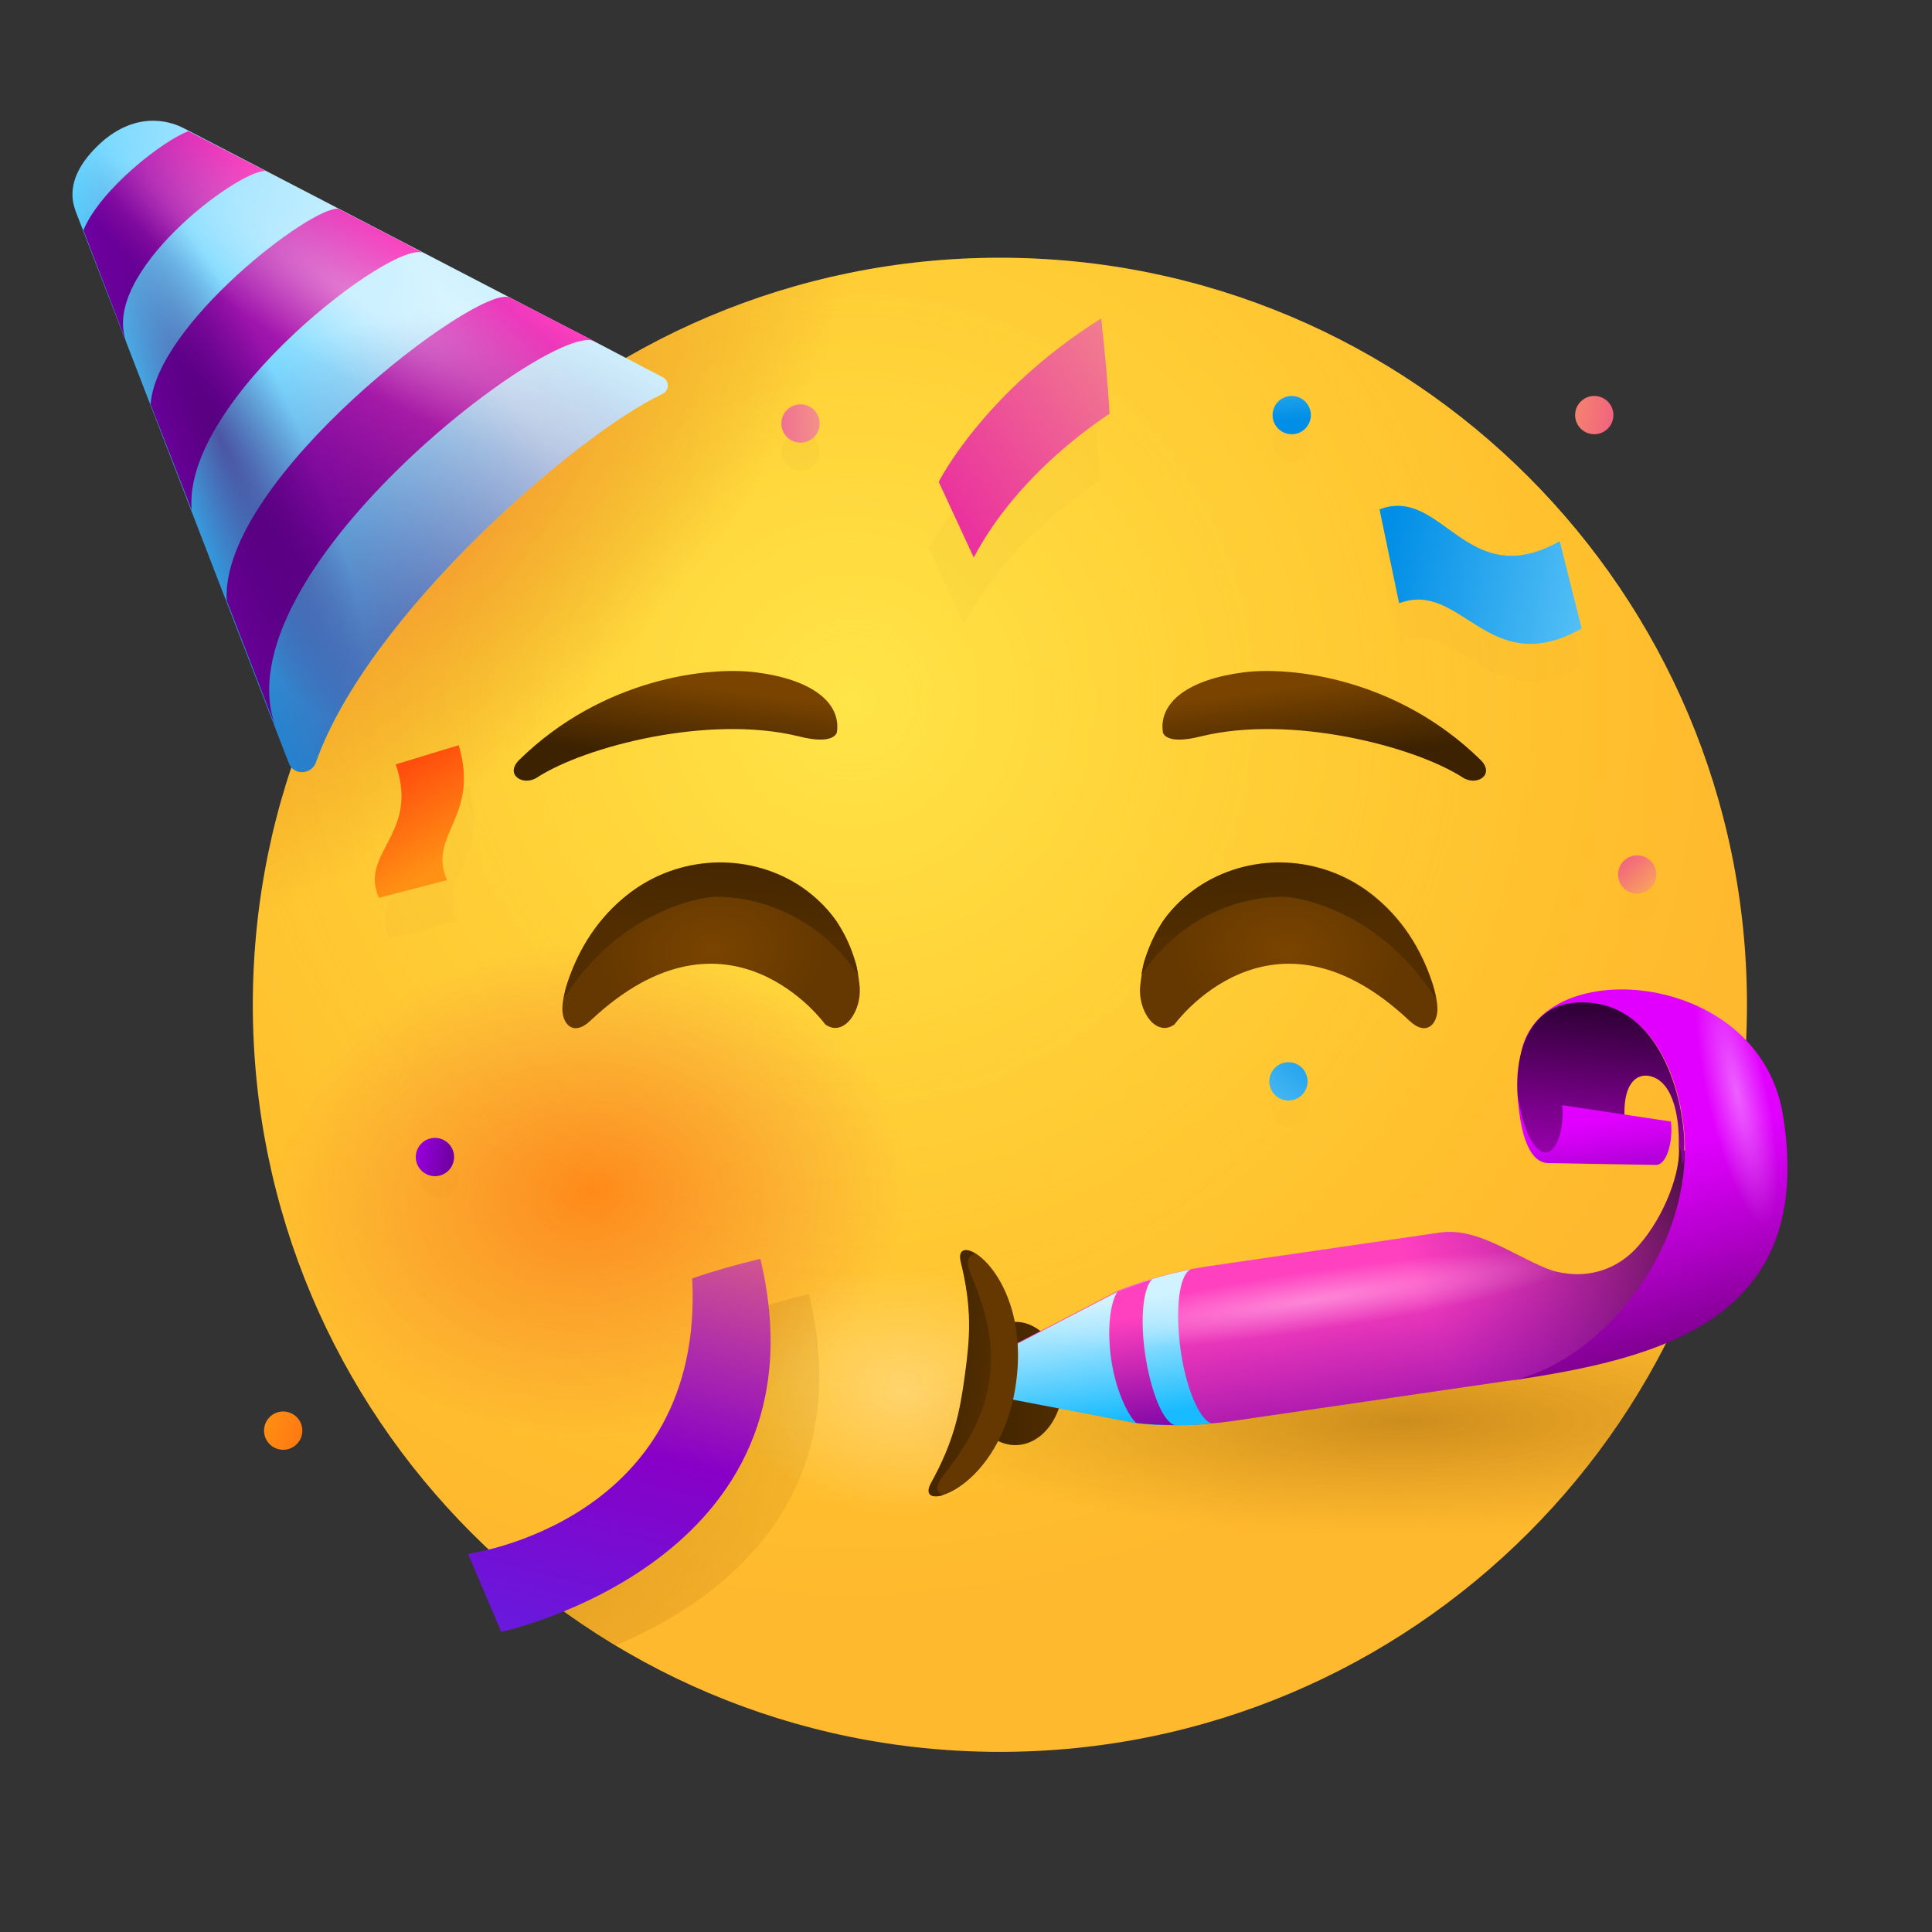 <svg xmlns="http://www.w3.org/2000/svg" width="72" height="72" viewBox="0 0 72 72" fill="none"><rect x="0" y="0" width="72" height="72" fill="#333333" stroke="none"/><path d="M37.263 65.287C52.639 65.287 65.104 52.822 65.104 37.446C65.104 22.07 52.639 9.605 37.263 9.605C21.887 9.605 9.422 22.07 9.422 37.446C9.422 52.822 21.887 65.287 37.263 65.287Z" fill="url(#paint0_radial_1044_15525)"></path><path opacity="0.5" d="M37.263 65.287C52.639 65.287 65.104 52.822 65.104 37.446C65.104 22.07 52.639 9.605 37.263 9.605C21.887 9.605 9.422 22.07 9.422 37.446C9.422 52.822 21.887 65.287 37.263 65.287Z" fill="url(#paint1_radial_1044_15525)"></path><path d="M31.19 27.284C31.347 26.17 30.233 25.318 28.18 25.057C26.423 24.83 22.473 25.265 19.358 28.311C18.784 28.867 19.497 29.32 20.019 28.972C21.829 27.806 26.423 26.623 29.764 27.441C31.121 27.788 31.19 27.284 31.19 27.284Z" fill="url(#paint2_linear_1044_15525)"></path><path d="M43.336 27.284C43.179 26.17 44.293 25.318 46.346 25.057C48.104 24.83 52.053 25.265 55.168 28.311C55.742 28.867 55.029 29.32 54.507 28.972C52.697 27.806 48.104 26.623 44.763 27.441C43.388 27.788 43.336 27.284 43.336 27.284Z" fill="url(#paint3_linear_1044_15525)"></path><path d="M37.263 65.287C52.639 65.287 65.104 52.822 65.104 37.446C65.104 22.07 52.639 9.605 37.263 9.605C21.887 9.605 9.422 22.07 9.422 37.446C9.422 52.822 21.887 65.287 37.263 65.287Z" fill="url(#paint4_radial_1044_15525)"></path><path opacity="0.5" d="M37.263 65.287C52.639 65.287 65.104 52.822 65.104 37.446C65.104 22.07 52.639 9.605 37.263 9.605C21.887 9.605 9.422 22.07 9.422 37.446C9.422 52.822 21.887 65.287 37.263 65.287Z" fill="url(#paint5_radial_1044_15525)"></path><path opacity="0.75" d="M37.263 65.287C52.639 65.287 65.104 52.822 65.104 37.446C65.104 22.07 52.639 9.605 37.263 9.605C21.887 9.605 9.422 22.07 9.422 37.446C9.422 52.822 21.887 65.287 37.263 65.287Z" fill="url(#paint6_radial_1044_15525)"></path><path opacity="0.4" d="M31.66 56.969C35.168 56.969 38.011 54.126 38.011 50.618C38.011 47.111 35.168 44.267 31.66 44.267C28.153 44.267 25.309 47.111 25.309 50.618C25.309 54.126 28.153 56.969 31.66 56.969Z" fill="url(#paint7_radial_1044_15525)"></path><path d="M37.837 53.855C38.817 53.855 39.612 52.826 39.612 51.558C39.612 50.289 38.817 49.261 37.837 49.261C36.857 49.261 36.062 50.289 36.062 51.558C36.062 52.826 36.857 53.855 37.837 53.855Z" fill="url(#paint8_linear_1044_15525)"></path><path d="M62.563 42.666C62.668 43.623 62.041 45.329 61.049 46.442C60.301 47.295 59.257 47.626 58.213 47.434C58.004 47.399 57.813 47.347 57.604 47.26C56.264 46.703 54.994 45.729 53.637 45.938L45.023 47.191C43.875 47.365 42.761 47.66 41.683 48.095L37.158 50.444L37.402 52.08L42.396 53.037C43.562 53.159 44.71 53.124 45.859 52.968L56.699 51.384L59.814 50.375L63.851 47.312C64.773 46.529 64.756 44.807 63.816 43.919L62.563 42.666Z" fill="url(#paint9_linear_1044_15525)"></path><path d="M44.362 47.312C43.457 47.486 42.57 47.747 41.7 48.112L37.176 50.462L37.419 52.097L42.413 53.054C43.336 53.141 44.275 53.141 45.18 53.054C44.728 52.967 44.206 51.784 43.997 50.305C43.788 48.791 43.945 47.521 44.362 47.312Z" fill="url(#paint10_linear_1044_15525)"></path><path d="M62.563 42.666C62.668 43.623 62.041 45.329 61.049 46.442C60.301 47.295 59.257 47.626 58.213 47.434C58.004 47.399 57.813 47.347 57.604 47.26C56.264 46.703 54.994 45.729 53.637 45.938L45.023 47.191C43.875 47.365 42.761 47.66 41.683 48.095L37.158 50.444L37.402 52.08L42.396 53.037C43.562 53.159 44.71 53.124 45.859 52.968L56.142 51.471L59.17 50.845L63.833 47.33C64.756 46.547 64.738 44.824 63.799 43.937L62.563 42.666Z" fill="url(#paint11_linear_1044_15525)"></path><path d="M56.16 51.471C61.954 50.636 67.679 49.174 66.444 41.553C65.556 36.02 57.134 35.515 56.664 39.395C57.273 38.734 58.161 37.394 58.805 37.377C61.815 37.272 62.737 40.735 62.789 42.597C62.894 47.26 59.031 51.053 56.16 51.471Z" fill="url(#paint12_linear_1044_15525)"></path><path d="M61.571 40.126C62.372 40.387 62.581 41.657 62.563 42.649C62.563 42.649 62.789 43.224 62.633 43.467L62.755 43.241C62.755 43.224 62.772 42.597 62.772 42.58C62.72 40.718 61.763 37.22 58.787 37.359C56.073 37.499 56.282 41.431 57.03 42.528L57.447 43.206L60.666 42.614C60.249 40.492 60.928 39.917 61.571 40.126Z" fill="url(#paint13_linear_1044_15525)"></path><path d="M56.577 40.874C56.717 41.97 57.169 43.014 57.639 42.945C58.109 42.875 58.3 41.814 58.213 41.187L62.267 41.796C62.354 42.37 62.18 43.345 61.745 43.414L57.691 43.345C56.751 43.328 56.577 41.361 56.577 40.874Z" fill="url(#paint14_linear_1044_15525)"></path><path d="M37.872 51.489C37.333 55.56 34.044 56.448 34.705 55.282C35.575 53.698 35.784 52.654 35.976 51.245C36.167 49.835 36.237 48.774 35.819 47.017C35.488 45.712 38.412 47.417 37.872 51.489Z" fill="#643800"></path><path d="M35.801 47.017C36.236 48.774 36.149 49.836 35.958 51.245C35.767 52.654 35.558 53.698 34.688 55.282C34.462 55.7 34.705 55.856 35.158 55.717C35.14 55.717 34.705 55.595 35.105 55.056C35.714 54.255 36.654 53.072 36.88 51.384C37.106 49.679 36.515 48.304 36.132 47.365C35.906 46.738 36.358 46.738 36.358 46.738C35.975 46.477 35.697 46.564 35.801 47.017Z" fill="url(#paint15_linear_1044_15525)"></path><path opacity="0.75" d="M62.563 42.666C62.667 43.623 62.041 45.329 61.049 46.442C60.301 47.295 59.257 47.626 58.213 47.434C58.004 47.399 57.813 47.347 57.604 47.26C56.264 46.703 54.994 45.729 53.637 45.938L45.023 47.191C43.875 47.365 42.761 47.66 41.683 48.095L37.158 50.444L37.402 52.08L42.396 53.037C43.562 53.159 44.71 53.124 45.859 52.968L56.142 51.471L59.17 50.845L63.833 47.33C64.756 46.547 64.738 44.824 63.799 43.937L62.563 42.666Z" fill="url(#paint16_radial_1044_15525)"></path><path opacity="0.75" d="M56.16 51.471C61.954 50.636 67.679 49.174 66.444 41.553C65.556 36.02 57.134 35.515 56.664 39.395C57.273 38.734 58.161 37.394 58.805 37.377C61.815 37.272 62.737 40.735 62.789 42.597C62.894 47.26 59.031 51.053 56.16 51.471Z" fill="url(#paint17_radial_1044_15525)"></path><path d="M24.683 14.686C24.944 14.565 24.961 14.199 24.7 14.06L22.142 12.72L6.83 4.768C6.516 4.611 5.264 4.055 3.854 5.238C2.358 6.543 2.706 7.535 2.81 7.848L10.762 28.433C10.936 28.902 11.597 28.885 11.771 28.415C13.72 22.882 21.603 16.113 24.683 14.686Z" fill="url(#paint18_linear_1044_15525)"></path><path d="M22.16 12.72L18.993 11.085C17.844 10.563 8.204 17.854 8.448 22.378L10.292 27.145C8.082 21.473 20.611 11.92 22.16 12.72Z" fill="url(#paint19_linear_1044_15525)"></path><path d="M15.774 9.432L15.06 9.049L12.607 7.779C11.58 7.692 5.838 12.094 5.612 15.069L7.143 19.002C6.795 14.878 14.729 8.875 15.774 9.432Z" fill="url(#paint20_linear_1044_15525)"></path><path d="M7.021 4.89C6.116 5.22 3.767 7.013 3.106 8.579L4.707 12.737C3.732 10.197 8.813 6.369 9.892 6.369L7.021 4.89Z" fill="url(#paint21_linear_1044_15525)"></path><path opacity="0.75" d="M24.683 14.686C24.944 14.565 24.961 14.199 24.7 14.06L22.142 12.72L6.83 4.768C6.516 4.611 5.264 4.055 3.854 5.238C2.358 6.543 2.706 7.535 2.81 7.848L10.762 28.433C10.936 28.902 11.597 28.885 11.771 28.415C13.72 22.882 21.603 16.113 24.683 14.686Z" fill="url(#paint22_radial_1044_15525)"></path><path opacity="0.75" d="M24.683 14.686C24.944 14.565 24.961 14.199 24.7 14.06L22.142 12.72L6.83 4.768C6.516 4.611 5.264 4.055 3.854 5.238C2.358 6.543 2.706 7.535 2.81 7.848L10.762 28.433C10.936 28.902 11.597 28.885 11.771 28.415C13.72 22.882 21.603 16.113 24.683 14.686Z" fill="url(#paint23_radial_1044_15525)"></path><path opacity="0.75" d="M24.683 14.686C24.944 14.565 24.961 14.199 24.7 14.06L22.142 12.72L6.83 4.768C6.516 4.611 5.264 4.055 3.854 5.238C2.358 6.543 2.706 7.535 2.81 7.848L10.762 28.433C10.936 28.902 11.597 28.885 11.771 28.415C13.72 22.882 21.603 16.113 24.683 14.686Z" fill="url(#paint24_radial_1044_15525)"></path><path d="M29.729 32.957C27.797 31.756 25.309 31.895 23.499 33.253C22.577 33.949 21.672 35.01 21.133 36.663C21.046 36.942 20.976 37.237 20.959 37.533C20.924 38.125 21.342 38.664 22.003 38.038C27.153 33.183 30.755 38.177 30.755 38.177C31.451 38.682 32.165 37.638 32.026 36.663C31.991 36.385 31.956 36.089 31.869 35.828C31.469 34.419 30.616 33.531 29.729 32.957Z" fill="url(#paint25_radial_1044_15525)"></path><path d="M31.869 35.828C31.677 35.236 31.434 34.749 31.173 34.331C30.755 33.74 30.251 33.305 29.729 32.974C27.797 31.773 25.309 31.913 23.499 33.27C22.577 33.966 21.672 35.027 21.133 36.68C21.081 36.837 21.046 37.011 21.011 37.185C21.011 37.185 21.011 37.185 21.011 37.202C23.273 33.67 26.544 33.426 26.544 33.426C26.544 33.426 29.781 33.148 31.973 36.315C31.939 36.141 31.921 35.984 31.869 35.828Z" fill="url(#paint26_linear_1044_15525)"></path><path d="M44.798 32.957C46.729 31.756 49.217 31.895 51.027 33.253C51.949 33.949 52.854 35.01 53.393 36.663C53.48 36.942 53.55 37.237 53.567 37.533C53.602 38.125 53.185 38.664 52.523 38.038C47.373 33.183 43.771 38.177 43.771 38.177C43.075 38.682 42.361 37.638 42.501 36.663C42.535 36.385 42.57 36.089 42.657 35.828C43.04 34.419 43.893 33.531 44.798 32.957Z" fill="url(#paint27_radial_1044_15525)"></path><path d="M42.64 35.828C42.831 35.236 43.075 34.749 43.336 34.331C43.754 33.74 44.258 33.305 44.78 32.974C46.712 31.773 49.2 31.913 51.01 33.27C51.932 33.966 52.837 35.027 53.376 36.68C53.428 36.837 53.463 37.011 53.498 37.185C53.498 37.185 53.498 37.185 53.498 37.202C51.236 33.67 47.965 33.426 47.965 33.426C47.965 33.426 44.728 33.148 42.536 36.315C42.57 36.141 42.605 35.967 42.64 35.828Z" fill="url(#paint28_linear_1044_15525)"></path><path d="M43.771 53.106C43.336 52.984 42.883 51.853 42.675 50.461C42.483 49.139 42.605 47.99 42.936 47.677C42.518 47.799 42.1 47.956 41.7 48.112L41.648 48.13C41.387 48.513 41.248 49.469 41.404 50.618C41.561 51.732 41.979 52.654 42.327 53.019L42.414 53.037C42.866 53.089 43.319 53.106 43.771 53.106Z" fill="url(#paint29_linear_1044_15525)"></path><g opacity="0.25"><path opacity="0.25" d="M15.13 30.016C16.034 32.626 13.755 33.304 14.503 34.992L17.044 34.331C16.295 32.643 18.279 31.999 17.479 29.302L15.13 30.016Z" fill="url(#paint30_radial_1044_15525)"></path><path opacity="0.25" d="M58.126 21.577C54.646 23.543 53.758 19.489 51.409 20.393L52.14 23.891C54.472 23.004 55.464 26.797 58.944 24.831L58.126 21.577Z" fill="url(#paint31_radial_1044_15525)"></path><path opacity="0.25" d="M29.833 17.54C30.227 17.54 30.546 17.22 30.546 16.826C30.546 16.432 30.227 16.113 29.833 16.113C29.439 16.113 29.119 16.432 29.119 16.826C29.119 17.22 29.439 17.54 29.833 17.54Z" fill="url(#paint32_radial_1044_15525)"></path><path opacity="0.25" d="M48.138 17.227C48.532 17.227 48.852 16.907 48.852 16.513C48.852 16.119 48.532 15.8 48.138 15.8C47.744 15.8 47.425 16.119 47.425 16.513C47.425 16.907 47.744 17.227 48.138 17.227Z" fill="url(#paint33_radial_1044_15525)"></path><path opacity="0.25" d="M61.014 34.349C61.408 34.349 61.728 34.029 61.728 33.635C61.728 33.241 61.408 32.922 61.014 32.922C60.62 32.922 60.301 33.241 60.301 33.635C60.301 34.029 60.62 34.349 61.014 34.349Z" fill="url(#paint34_radial_1044_15525)"></path><path opacity="0.25" d="M16.365 44.65C16.759 44.65 17.078 44.331 17.078 43.937C17.078 43.543 16.759 43.223 16.365 43.223C15.971 43.223 15.651 43.543 15.651 43.937C15.651 44.331 15.971 44.65 16.365 44.65Z" fill="url(#paint35_radial_1044_15525)"></path><path opacity="0.25" d="M50.278 59.353C50.672 59.353 50.992 59.034 50.992 58.64C50.992 58.246 50.672 57.926 50.278 57.926C49.884 57.926 49.565 58.246 49.565 58.64C49.565 59.034 49.884 59.353 50.278 59.353Z" fill="url(#paint36_radial_1044_15525)"></path><path opacity="0.25" d="M48.103 41.987C48.497 41.987 48.817 41.668 48.817 41.274C48.817 40.88 48.497 40.56 48.103 40.56C47.709 40.56 47.39 40.88 47.39 41.274C47.39 41.668 47.709 41.987 48.103 41.987Z" fill="url(#paint37_radial_1044_15525)"></path><path opacity="0.25" d="M40.986 17.905C40.917 16.774 40.812 15.591 40.673 14.355C36.288 17.105 34.618 20.446 34.618 20.446L35.923 23.265C37.298 20.654 39.577 18.845 40.986 17.905Z" fill="url(#paint38_radial_1044_15525)"></path></g><path d="M14.747 28.485C15.652 31.096 13.372 31.774 14.12 33.462L16.661 32.801C15.913 31.113 17.896 30.469 17.096 27.772L14.747 28.485Z" fill="url(#paint39_linear_1044_15525)"></path><path d="M58.127 20.168C54.646 22.134 53.759 18.079 51.41 18.984L52.141 22.482C54.472 21.594 55.464 25.388 58.944 23.422L58.127 20.168Z" fill="url(#paint40_linear_1044_15525)"></path><path d="M59.414 16.183C59.808 16.183 60.127 15.863 60.127 15.469C60.127 15.075 59.808 14.756 59.414 14.756C59.02 14.756 58.7 15.075 58.7 15.469C58.7 15.863 59.02 16.183 59.414 16.183Z" fill="url(#paint41_linear_1044_15525)"></path><path d="M29.833 16.496C30.227 16.496 30.547 16.177 30.547 15.783C30.547 15.389 30.227 15.069 29.833 15.069C29.439 15.069 29.12 15.389 29.12 15.783C29.12 16.177 29.439 16.496 29.833 16.496Z" fill="url(#paint42_linear_1044_15525)"></path><path d="M48.139 16.183C48.532 16.183 48.852 15.863 48.852 15.469C48.852 15.075 48.532 14.756 48.139 14.756C47.745 14.756 47.425 15.075 47.425 15.469C47.425 15.863 47.745 16.183 48.139 16.183Z" fill="url(#paint43_linear_1044_15525)"></path><path d="M61.015 33.305C61.409 33.305 61.728 32.986 61.728 32.592C61.728 32.198 61.409 31.878 61.015 31.878C60.621 31.878 60.301 32.198 60.301 32.592C60.301 32.986 60.621 33.305 61.015 33.305Z" fill="url(#paint44_linear_1044_15525)"></path><path d="M16.209 43.833C16.602 43.833 16.922 43.513 16.922 43.119C16.922 42.725 16.602 42.406 16.209 42.406C15.815 42.406 15.495 42.725 15.495 43.119C15.495 43.513 15.815 43.833 16.209 43.833Z" fill="url(#paint45_linear_1044_15525)"></path><path d="M48.017 41.014C48.411 41.014 48.73 40.694 48.73 40.3C48.73 39.906 48.411 39.587 48.017 39.587C47.623 39.587 47.303 39.906 47.303 40.3C47.303 40.694 47.623 41.014 48.017 41.014Z" fill="url(#paint46_linear_1044_15525)"></path><path d="M10.553 54.029C10.947 54.029 11.267 53.709 11.267 53.316C11.267 52.922 10.947 52.602 10.553 52.602C10.159 52.602 9.84 52.922 9.84 53.316C9.84 53.709 10.159 54.029 10.553 54.029Z" fill="url(#paint47_linear_1044_15525)"></path><path d="M41.352 15.417C41.283 14.286 41.178 13.103 41.039 11.868C36.654 14.617 34.984 17.958 34.984 17.958L36.289 20.777C37.664 18.184 39.943 16.357 41.352 15.417Z" fill="url(#paint48_linear_1044_15525)"></path><path d="M27.606 48.965C28.006 56.691 21.69 58.692 19.793 59.127C20.785 59.927 21.829 60.658 22.942 61.319C26.388 59.875 32.06 56.238 30.146 48.217C29.207 48.46 28.354 48.704 27.606 48.965Z" fill="url(#paint49_radial_1044_15525)"></path><path d="M25.796 47.643C26.266 56.726 17.444 57.909 17.444 57.909L18.679 60.815C18.679 60.815 31.016 58.188 28.337 46.912C27.397 47.138 26.544 47.382 25.796 47.643Z" fill="url(#paint50_linear_1044_15525)"></path><defs><radialGradient id="paint0_radial_1044_15525" cx="0" cy="0" r="1" gradientUnits="userSpaceOnUse" gradientTransform="translate(31.779 26.16) scale(33.586)"><stop stop-color="#FFE030"></stop><stop offset="1" stop-color="#FFB92E"></stop></radialGradient><radialGradient id="paint1_radial_1044_15525" cx="0" cy="0" r="1" gradientUnits="userSpaceOnUse" gradientTransform="translate(31.779 26.16) scale(26.424)"><stop stop-color="#FFEA5F"></stop><stop offset="1" stop-color="#FFBC47" stop-opacity="0"></stop></radialGradient><linearGradient id="paint2_linear_1044_15525" x1="25.114" y1="28.353" x2="25.505" y2="25.445" gradientUnits="userSpaceOnUse"><stop offset="0.001" stop-color="#3C2200"></stop><stop offset="1" stop-color="#7A4400"></stop></linearGradient><linearGradient id="paint3_linear_1044_15525" x1="49.402" y1="28.352" x2="49.012" y2="25.444" gradientUnits="userSpaceOnUse"><stop offset="0.001" stop-color="#3C2200"></stop><stop offset="1" stop-color="#7A4400"></stop></linearGradient><radialGradient id="paint4_radial_1044_15525" cx="0" cy="0" r="1" gradientUnits="userSpaceOnUse" gradientTransform="translate(16.351 19.432) rotate(-45.535) scale(21.362 8.776)"><stop stop-color="#EB672A" stop-opacity="0.5"></stop><stop offset="0.302" stop-color="#E36521" stop-opacity="0.342"></stop><stop offset="0.787" stop-color="#CC600A" stop-opacity="0.09"></stop><stop offset="0.959" stop-color="#C25E00" stop-opacity="0"></stop></radialGradient><radialGradient id="paint5_radial_1044_15525" cx="0" cy="0" r="1" gradientUnits="userSpaceOnUse" gradientTransform="translate(22.077 44.369) rotate(-2.77) scale(11.71 9.266)"><stop stop-color="#FF4C00"></stop><stop offset="0.2" stop-color="#F94C0E" stop-opacity="0.8"></stop><stop offset="0.715" stop-color="#EC4A2E" stop-opacity="0.285"></stop><stop offset="1" stop-color="#E74A3A" stop-opacity="0"></stop></radialGradient><radialGradient id="paint6_radial_1044_15525" cx="0" cy="0" r="1" gradientUnits="userSpaceOnUse" gradientTransform="translate(52.167 52.968) rotate(-0.402) scale(18.619 4.227)"><stop stop-color="#7A4400" stop-opacity="0.5"></stop><stop offset="0.583" stop-color="#894D00" stop-opacity="0.207"></stop><stop offset="0.995" stop-color="#975500" stop-opacity="0"></stop></radialGradient><radialGradient id="paint7_radial_1044_15525" cx="0" cy="0" r="1" gradientUnits="userSpaceOnUse" gradientTransform="translate(33.677 51.822) rotate(4.554) scale(6.575 4.649)"><stop stop-color="white" stop-opacity="0.75"></stop><stop offset="1" stop-color="white" stop-opacity="0"></stop></radialGradient><linearGradient id="paint8_linear_1044_15525" x1="36.052" y1="51.551" x2="39.609" y2="51.551" gradientUnits="userSpaceOnUse"><stop offset="0.001" stop-color="#3C2200"></stop><stop offset="1" stop-color="#512D00"></stop></linearGradient><linearGradient id="paint9_linear_1044_15525" x1="50.847" y1="47.993" x2="52.073" y2="56.405" gradientUnits="userSpaceOnUse"><stop stop-color="#FF40BF"></stop><stop offset="0.893" stop-color="#7000A3"></stop></linearGradient><linearGradient id="paint10_linear_1044_15525" x1="40.512" y1="47.182" x2="41.352" y2="52.949" gradientUnits="userSpaceOnUse"><stop offset="0.254" stop-color="#D1F2FF"></stop><stop offset="1" stop-color="#17BBFE"></stop></linearGradient><linearGradient id="paint11_linear_1044_15525" x1="52.968" y1="48.388" x2="66.213" y2="42.703" gradientUnits="userSpaceOnUse"><stop stop-color="#7000A3" stop-opacity="0"></stop><stop offset="0.224" stop-color="#530078" stop-opacity="0.224"></stop><stop offset="0.593" stop-color="#260038" stop-opacity="0.593"></stop><stop offset="0.861" stop-color="#0B000F" stop-opacity="0.861"></stop><stop offset="1"></stop></linearGradient><linearGradient id="paint12_linear_1044_15525" x1="64.363" y1="57.236" x2="60.344" y2="43.128" gradientUnits="userSpaceOnUse"><stop></stop><stop offset="0.149" stop-color="#27002D"></stop><stop offset="0.463" stop-color="#760086"></stop><stop offset="0.719" stop-color="#B000C7"></stop><stop offset="0.904" stop-color="#D300F0"></stop><stop offset="1" stop-color="#E100FF"></stop></linearGradient><linearGradient id="paint13_linear_1044_15525" x1="60.302" y1="35.278" x2="58.984" y2="48.241" gradientUnits="userSpaceOnUse"><stop></stop><stop offset="0.149" stop-color="#27002D"></stop><stop offset="0.463" stop-color="#760086"></stop><stop offset="0.719" stop-color="#B000C7"></stop><stop offset="0.904" stop-color="#D300F0"></stop><stop offset="1" stop-color="#E100FF"></stop></linearGradient><linearGradient id="paint14_linear_1044_15525" x1="60.001" y1="45.519" x2="59.447" y2="41.716" gradientUnits="userSpaceOnUse"><stop stop-color="#7000A3"></stop><stop offset="0.447" stop-color="#A900D2"></stop><stop offset="0.812" stop-color="#D200F2"></stop><stop offset="1" stop-color="#E100FF"></stop></linearGradient><linearGradient id="paint15_linear_1044_15525" x1="33.816" y1="50.957" x2="36.79" y2="51.354" gradientUnits="userSpaceOnUse"><stop offset="0.001" stop-color="#3C2200"></stop><stop offset="1" stop-color="#512D00"></stop></linearGradient><radialGradient id="paint16_radial_1044_15525" cx="0" cy="0" r="1" gradientUnits="userSpaceOnUse" gradientTransform="translate(48.845 48.478) rotate(-8.287) scale(10.069 1.123)"><stop stop-color="white" stop-opacity="0.5"></stop><stop offset="1" stop-color="white" stop-opacity="0"></stop></radialGradient><radialGradient id="paint17_radial_1044_15525" cx="0" cy="0" r="1" gradientUnits="userSpaceOnUse" gradientTransform="translate(64.72 40.708) rotate(77.718) scale(5.067 1.134)"><stop stop-color="white" stop-opacity="0.5"></stop><stop offset="1" stop-color="white" stop-opacity="0"></stop></radialGradient><linearGradient id="paint18_linear_1044_15525" x1="20.492" y1="7.998" x2="4.363" y2="19.314" gradientUnits="userSpaceOnUse"><stop offset="0.254" stop-color="#D1F2FF"></stop><stop offset="1" stop-color="#17BBFE"></stop></linearGradient><linearGradient id="paint19_linear_1044_15525" x1="21.89" y1="12.451" x2="7.8" y2="24.23" gradientUnits="userSpaceOnUse"><stop stop-color="#FF40BF"></stop><stop offset="0.746" stop-color="#7000A3"></stop></linearGradient><linearGradient id="paint20_linear_1044_15525" x1="15.081" y1="8.646" x2="5.28" y2="16.84" gradientUnits="userSpaceOnUse"><stop stop-color="#FF40BF"></stop><stop offset="0.746" stop-color="#7000A3"></stop></linearGradient><linearGradient id="paint21_linear_1044_15525" x1="9.31" y1="5.729" x2="3.129" y2="10.896" gradientUnits="userSpaceOnUse"><stop stop-color="#FF40BF"></stop><stop offset="0.746" stop-color="#7000A3"></stop></linearGradient><radialGradient id="paint22_radial_1044_15525" cx="0" cy="0" r="1" gradientUnits="userSpaceOnUse" gradientTransform="translate(8.202 16.324) rotate(65.302) scale(11.553 2.845)"><stop stop-color="#440063" stop-opacity="0.75"></stop><stop offset="1" stop-color="#420061" stop-opacity="0"></stop></radialGradient><radialGradient id="paint23_radial_1044_15525" cx="0" cy="0" r="1" gradientUnits="userSpaceOnUse" gradientTransform="translate(13.263 11.066) rotate(31.202) scale(11.553 2.846)"><stop stop-color="white" stop-opacity="0.5"></stop><stop offset="1" stop-color="white" stop-opacity="0"></stop></radialGradient><radialGradient id="paint24_radial_1044_15525" cx="0" cy="0" r="1" gradientUnits="userSpaceOnUse" gradientTransform="translate(17 26.051) rotate(30.2) scale(14.257 14.516)"><stop stop-color="#440063" stop-opacity="0.75"></stop><stop offset="1" stop-color="#420061" stop-opacity="0"></stop></radialGradient><radialGradient id="paint25_radial_1044_15525" cx="0" cy="0" r="1" gradientUnits="userSpaceOnUse" gradientTransform="translate(26.556 35.416) rotate(175.474) scale(4.295 3.046)"><stop offset="0.001" stop-color="#7A4400"></stop><stop offset="1" stop-color="#643800"></stop></radialGradient><linearGradient id="paint26_linear_1044_15525" x1="26.974" y1="30.01" x2="26.633" y2="34.685" gradientUnits="userSpaceOnUse"><stop offset="0.001" stop-color="#3C2200"></stop><stop offset="1" stop-color="#512D00"></stop></linearGradient><radialGradient id="paint27_radial_1044_15525" cx="0" cy="0" r="1" gradientUnits="userSpaceOnUse" gradientTransform="translate(47.954 35.416) rotate(4.526) scale(4.295 3.046)"><stop offset="0.001" stop-color="#7A4400"></stop><stop offset="1" stop-color="#643800"></stop></radialGradient><linearGradient id="paint28_linear_1044_15525" x1="47.537" y1="30.01" x2="47.878" y2="34.685" gradientUnits="userSpaceOnUse"><stop offset="0.001" stop-color="#3C2200"></stop><stop offset="1" stop-color="#512D00"></stop></linearGradient><linearGradient id="paint29_linear_1044_15525" x1="42.222" y1="49.099" x2="42.914" y2="54.387" gradientUnits="userSpaceOnUse"><stop stop-color="#FF40BF"></stop><stop offset="0.893" stop-color="#7000A3"></stop></linearGradient><radialGradient id="paint30_radial_1044_15525" cx="0" cy="0" r="1" gradientUnits="userSpaceOnUse" gradientTransform="translate(23.672 19.249) scale(62.678 62.678)"><stop stop-color="#7A4400" stop-opacity="0.5"></stop><stop offset="0.583" stop-color="#894D00" stop-opacity="0.207"></stop><stop offset="0.995" stop-color="#975500" stop-opacity="0"></stop></radialGradient><radialGradient id="paint31_radial_1044_15525" cx="0" cy="0" r="1" gradientUnits="userSpaceOnUse" gradientTransform="translate(19.227 13.393) rotate(0.042) scale(85.28 85.223)"><stop stop-color="#7A4400" stop-opacity="0.5"></stop><stop offset="0.583" stop-color="#894D00" stop-opacity="0.207"></stop><stop offset="0.995" stop-color="#975500" stop-opacity="0"></stop></radialGradient><radialGradient id="paint32_radial_1044_15525" cx="0" cy="0" r="1" gradientUnits="userSpaceOnUse" gradientTransform="translate(26.63 16.618) scale(62.678)"><stop stop-color="#7A4400" stop-opacity="0.5"></stop><stop offset="0.583" stop-color="#894D00" stop-opacity="0.207"></stop><stop offset="0.995" stop-color="#975500" stop-opacity="0"></stop></radialGradient><radialGradient id="paint33_radial_1044_15525" cx="0" cy="0" r="1" gradientUnits="userSpaceOnUse" gradientTransform="translate(26.63 16.618) scale(62.678 62.678)"><stop stop-color="#7A4400" stop-opacity="0.5"></stop><stop offset="0.583" stop-color="#894D00" stop-opacity="0.207"></stop><stop offset="0.995" stop-color="#975500" stop-opacity="0"></stop></radialGradient><radialGradient id="paint34_radial_1044_15525" cx="0" cy="0" r="1" gradientUnits="userSpaceOnUse" gradientTransform="translate(26.63 16.618) scale(62.679 62.678)"><stop stop-color="#7A4400" stop-opacity="0.5"></stop><stop offset="0.583" stop-color="#894D00" stop-opacity="0.207"></stop><stop offset="0.995" stop-color="#975500" stop-opacity="0"></stop></radialGradient><radialGradient id="paint35_radial_1044_15525" cx="0" cy="0" r="1" gradientUnits="userSpaceOnUse" gradientTransform="translate(19.827 17.575) scale(62.678 62.678)"><stop stop-color="#7A4400" stop-opacity="0.5"></stop><stop offset="0.583" stop-color="#894D00" stop-opacity="0.207"></stop><stop offset="0.995" stop-color="#975500" stop-opacity="0"></stop></radialGradient><radialGradient id="paint36_radial_1044_15525" cx="0" cy="0" r="1" gradientUnits="userSpaceOnUse" gradientTransform="translate(26.63 16.618) scale(62.679 62.678)"><stop stop-color="#7A4400" stop-opacity="0.5"></stop><stop offset="0.583" stop-color="#894D00" stop-opacity="0.207"></stop><stop offset="0.995" stop-color="#975500" stop-opacity="0"></stop></radialGradient><radialGradient id="paint37_radial_1044_15525" cx="0" cy="0" r="1" gradientUnits="userSpaceOnUse" gradientTransform="translate(28.892 13.79) scale(62.678 62.678)"><stop stop-color="#7A4400" stop-opacity="0.5"></stop><stop offset="0.583" stop-color="#894D00" stop-opacity="0.207"></stop><stop offset="0.995" stop-color="#975500" stop-opacity="0"></stop></radialGradient><radialGradient id="paint38_radial_1044_15525" cx="0" cy="0" r="1" gradientUnits="userSpaceOnUse" gradientTransform="translate(22.79 25.88) rotate(-28.568) scale(86.755 86.683)"><stop stop-color="#7A4400" stop-opacity="0.5"></stop><stop offset="0.583" stop-color="#894D00" stop-opacity="0.207"></stop><stop offset="0.995" stop-color="#975500" stop-opacity="0"></stop></radialGradient><linearGradient id="paint39_linear_1044_15525" x1="16.584" y1="32.234" x2="14.581" y2="28.892" gradientUnits="userSpaceOnUse"><stop stop-color="#FF9214"></stop><stop offset="1" stop-color="#FF4E0D"></stop></linearGradient><linearGradient id="paint40_linear_1044_15525" x1="63.195" y1="23.06" x2="51.568" y2="20.875" gradientUnits="userSpaceOnUse"><stop stop-color="#80DAFE"></stop><stop offset="1" stop-color="#008EE6"></stop></linearGradient><linearGradient id="paint41_linear_1044_15525" x1="55.223" y1="14.671" x2="63.48" y2="16.298" gradientUnits="userSpaceOnUse"><stop stop-color="#FFCB4B"></stop><stop offset="1" stop-color="#E81CA2"></stop></linearGradient><linearGradient id="paint42_linear_1044_15525" x1="33.998" y1="15.693" x2="25.419" y2="15.903" gradientUnits="userSpaceOnUse"><stop stop-color="#FBE07A"></stop><stop offset="1" stop-color="#E81CA2"></stop></linearGradient><linearGradient id="paint43_linear_1044_15525" x1="47.855" y1="12.161" x2="48.145" y2="15.641" gradientUnits="userSpaceOnUse"><stop stop-color="#80DAFE"></stop><stop offset="1" stop-color="#008EE6"></stop></linearGradient><linearGradient id="paint44_linear_1044_15525" x1="62.204" y1="33.89" x2="59.318" y2="30.758" gradientUnits="userSpaceOnUse"><stop stop-color="#FFCB4B"></stop><stop offset="1" stop-color="#E81CA2"></stop></linearGradient><linearGradient id="paint45_linear_1044_15525" x1="14.761" y1="42.875" x2="16.789" y2="43.256" gradientUnits="userSpaceOnUse"><stop offset="0.254" stop-color="#9F00E8"></stop><stop offset="1" stop-color="#7000A3"></stop></linearGradient><linearGradient id="paint46_linear_1044_15525" x1="45.736" y1="43.291" x2="49.622" y2="38.187" gradientUnits="userSpaceOnUse"><stop stop-color="#80DAFE"></stop><stop offset="1" stop-color="#008EE6"></stop></linearGradient><linearGradient id="paint47_linear_1044_15525" x1="9.554" y1="52.997" x2="14.204" y2="54.662" gradientUnits="userSpaceOnUse"><stop stop-color="#FF9214"></stop><stop offset="1" stop-color="#FF4E0D"></stop></linearGradient><linearGradient id="paint48_linear_1044_15525" x1="51.72" y1="7.251" x2="33.202" y2="20.193" gradientUnits="userSpaceOnUse"><stop stop-color="#FBE07A"></stop><stop offset="1" stop-color="#E81CA2"></stop></linearGradient><radialGradient id="paint49_radial_1044_15525" cx="0" cy="0" r="1" gradientUnits="userSpaceOnUse" gradientTransform="translate(8.033 47.012) scale(29.602 29.602)"><stop stop-color="#7A4400" stop-opacity="0.5"></stop><stop offset="0.583" stop-color="#894D00" stop-opacity="0.207"></stop><stop offset="0.995" stop-color="#975500" stop-opacity="0"></stop></radialGradient><linearGradient id="paint50_linear_1044_15525" x1="26.172" y1="42.102" x2="18.622" y2="72.678" gradientUnits="userSpaceOnUse"><stop stop-color="#F78174"></stop><stop offset="0.389" stop-color="#8800C7"></stop><stop offset="1" stop-color="#3640FF"></stop></linearGradient></defs></svg>
